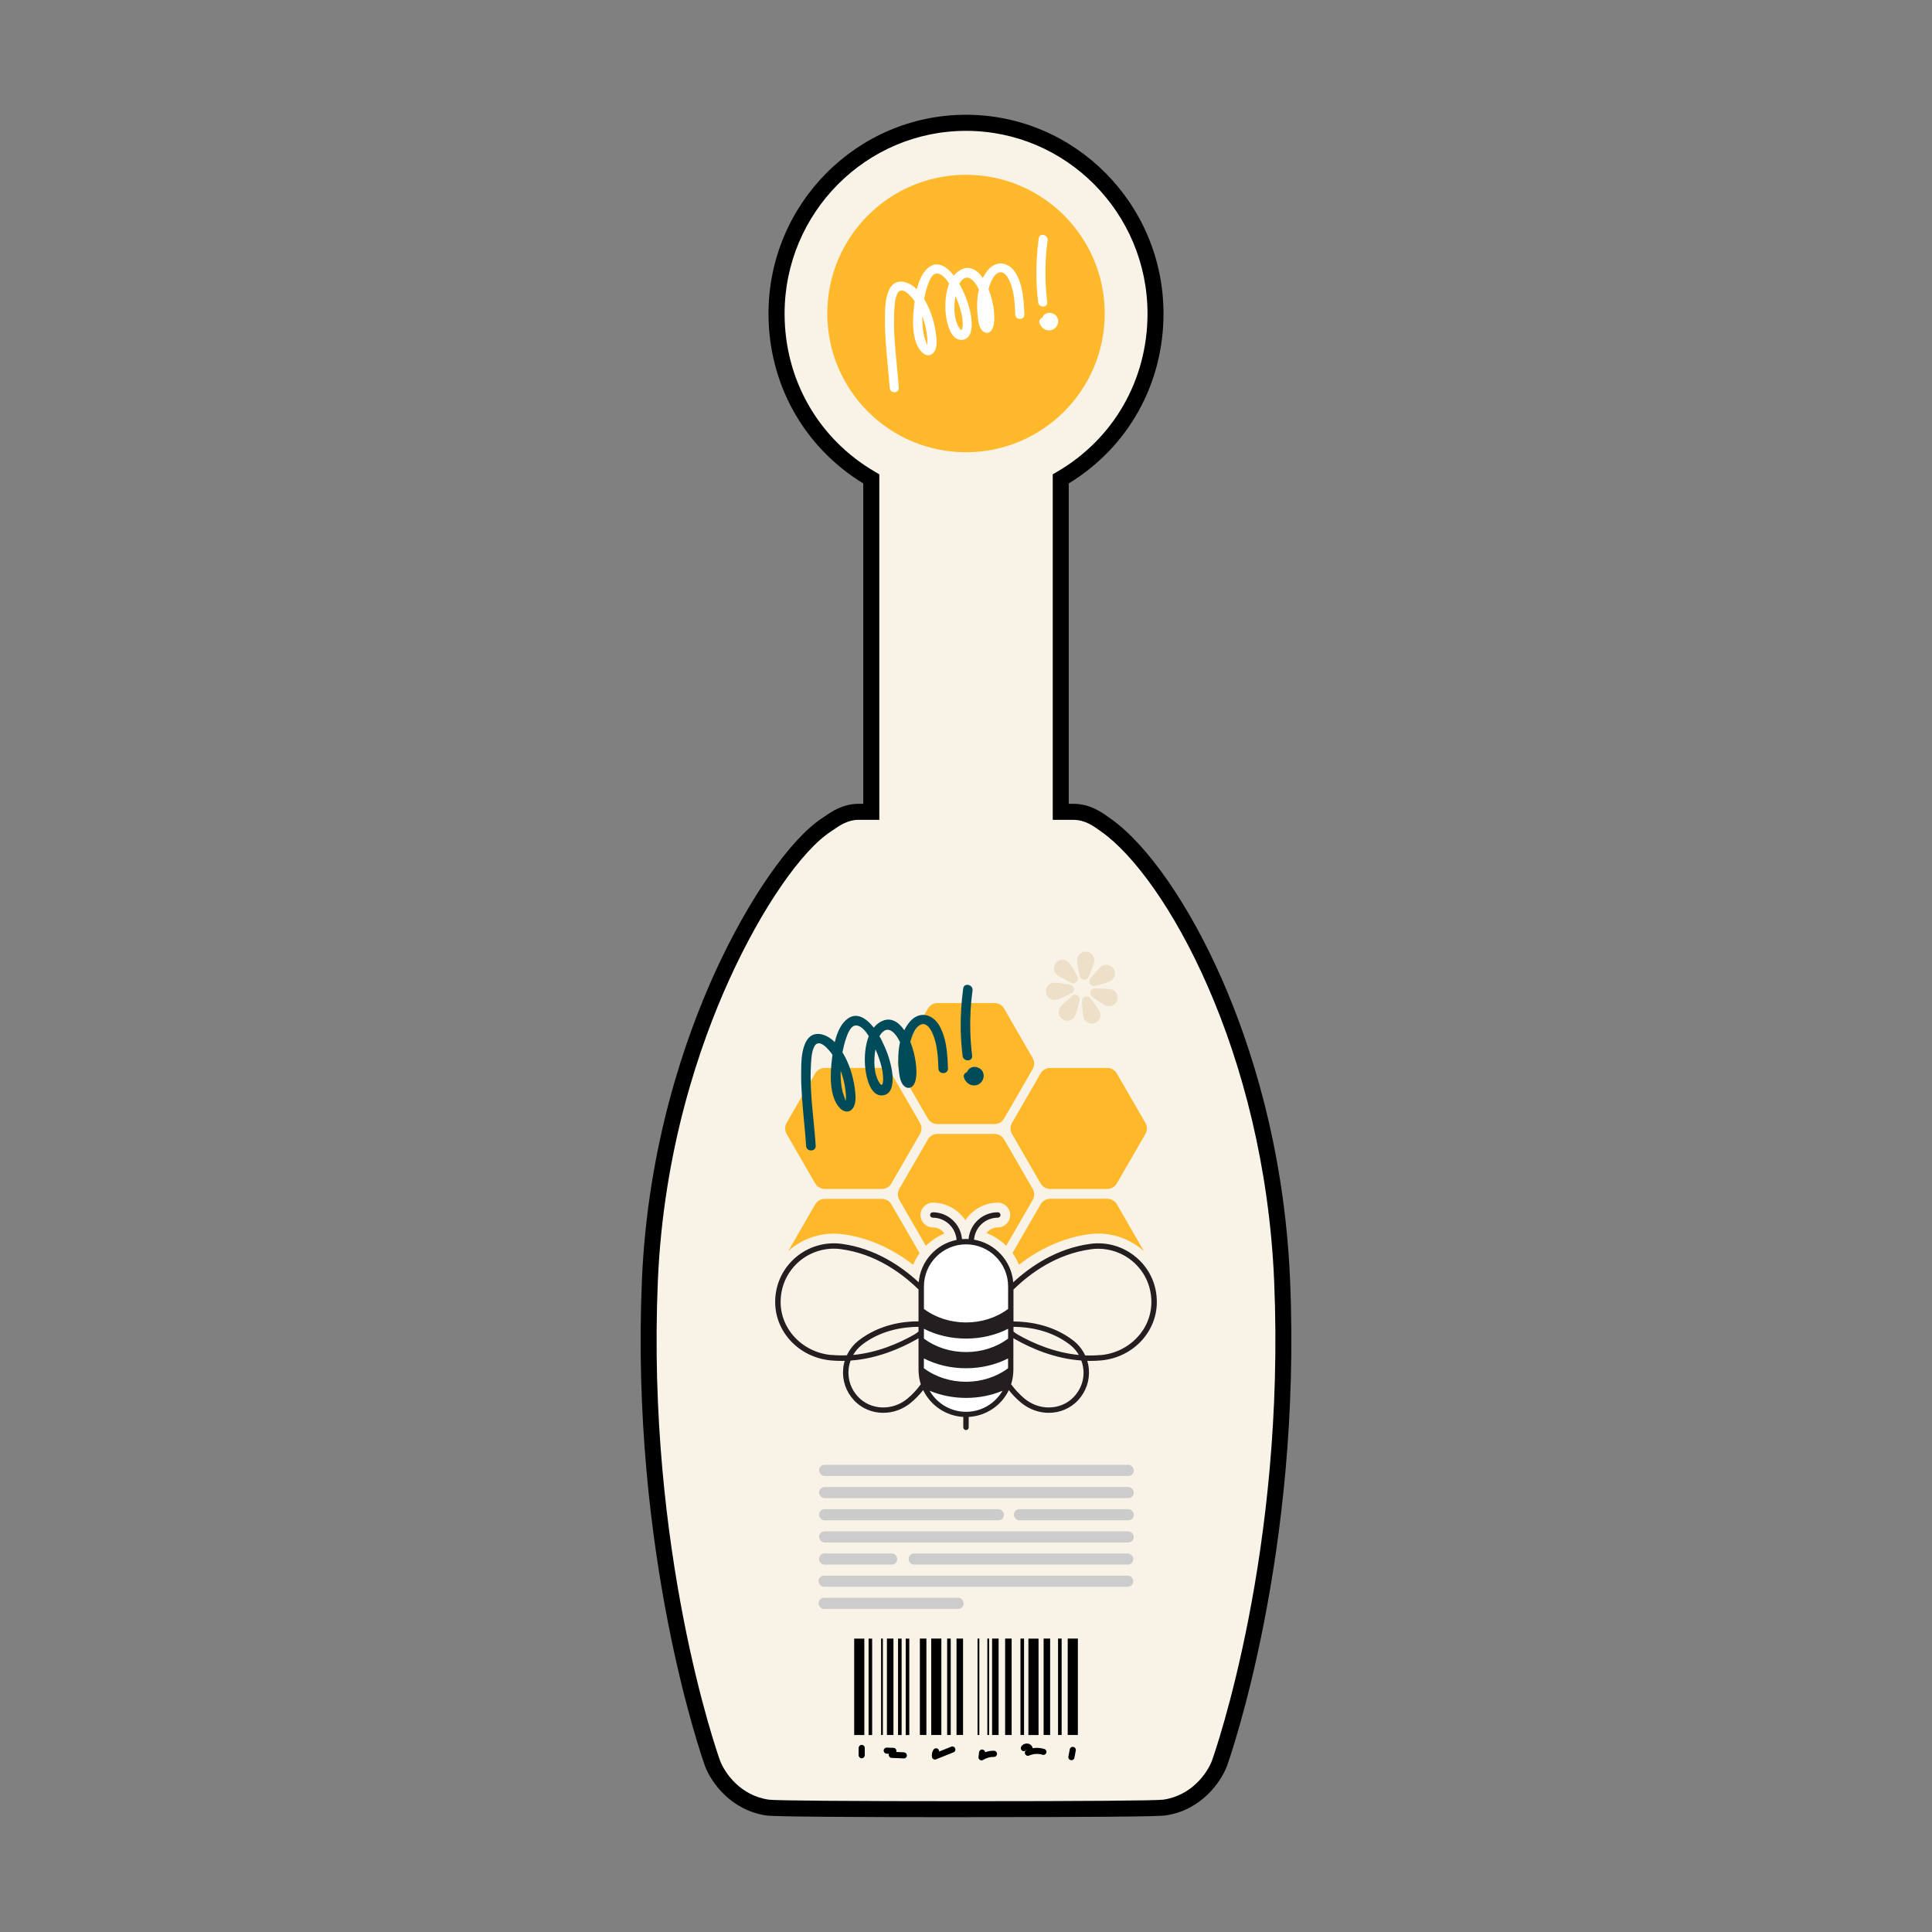 <svg viewBox="0 0 400 400" xmlns="http://www.w3.org/2000/svg" data-name="Ebene 1" id="Ebene_1">
  <rect x="0" y="0" width="400" height="400" fill="#808080" stroke="none"/>
  <g>
    <path fill="#f9f3e7" d="M200,374.58c-14.47,0-39.05-.04-41.08-.34-6.63-.96-10.29-6.2-11.4-9.14l-.03-.09c-.63-1.76-15.33-43.72-12.94-99.86,1.17-27.48,8.76-49.43,14.92-63,6.79-14.95,15.31-27.28,21.72-31.43.2-.13.4-.27.59-.4,1.29-.89,3.25-2.24,6.01-2.24h2.59v-68.93c-12.16-7.06-19.62-19.97-19.62-34.22,0-21.78,17.6-39.51,39.23-39.51s39.23,17.72,39.23,39.51c0,14.25-7.46,27.16-19.62,34.22v68.93h2.59c2.94,0,5.02,1.5,6.4,2.49l.37.27c13.5,9.54,34.43,46.11,36.48,94.32,2.39,56.14-12.32,98.1-12.94,99.86l-.03.09c-1.12,2.94-4.77,8.18-11.4,9.14-2.03.29-26.61.34-41.08.34Z"></path>
    <path d="M200,376.23c-25.79,0-39.69-.12-41.31-.35-7.39-1.07-11.47-6.91-12.71-10.19l-.04-.11c-.64-1.79-15.44-44.04-13.04-100.5,1.18-27.75,8.85-49.91,15.07-63.62,6.91-15.21,15.67-27.83,22.33-32.13.17-.11.34-.23.5-.34,1.42-.98,3.72-2.57,7-2.57h.93v-66.33c-12.3-7.52-19.62-20.59-19.62-35.16,0-22.7,18.34-41.17,40.89-41.17s40.89,18.47,40.89,41.17c0,14.57-7.31,27.64-19.62,35.16v66.33h.93c3.47,0,5.91,1.75,7.36,2.8l.37.26c7.68,5.42,16.31,17.89,23.09,33.34,5.78,13.17,12.91,34.67,14.08,62.25,2.4,56.46-12.41,98.71-13.04,100.48l-.04.11c-1.25,3.3-5.33,9.14-12.72,10.21-1.63.24-15.53.35-41.31.35ZM177.8,169.73c-2.24,0-3.88,1.13-5.07,1.95-.24.17-.44.3-.64.43-6.16,3.98-14.45,16.04-21.11,30.72-6.1,13.44-13.62,35.17-14.78,62.39-2.37,55.82,12.23,97.48,12.85,99.23,1.01,2.66,4.24,7.3,10.11,8.15,1.39.2,16.65.32,40.84.32s39.45-.12,40.84-.32c5.87-.85,9.1-5.48,10.09-8.09.64-1.81,15.24-43.47,12.87-99.29-2.03-47.65-22.55-83.68-35.78-93.03l-.38-.27c-1.28-.92-3.03-2.18-5.43-2.18h-4.25v-71.54l.83-.48c11.77-6.83,18.79-19.08,18.79-32.78,0-20.87-16.86-37.85-37.57-37.85s-37.57,16.98-37.57,37.85c0,13.69,7.02,25.95,18.79,32.78l.82.48v71.54h-4.25Z"></path>
  </g>
  <polygon fill="#fff" points="199.75 257.2 196.77 257.84 194.21 259.49 192.22 261.64 191.15 264.15 190.73 269.24 190.73 280.93 190.87 284.8 191.51 287.67 193.14 290.33 196.27 292.41 199.19 293.2 201.46 293.2 203.81 292.48 206.08 291.26 208.28 288.39 209.14 284.88 209.35 275.41 209.14 265.73 208.57 262.57 206.65 259.63 204.16 258.27 201.39 257.63 199.75 257.2"></polygon>
  <g>
    <rect fill="#ccc" ry="1.09" rx="1.09" height="2.3" width="65.12" y="303.28" x="169.6"></rect>
    <rect fill="#ccc" ry="1.09" rx="1.09" height="2.3" width="65.12" y="307.87" x="169.6"></rect>
    <rect fill="#ccc" ry="1.09" rx="1.09" height="2.3" width="24.8" y="312.46" x="209.93"></rect>
    <rect fill="#ccc" ry="1.09" rx="1.09" height="2.3" width="38.24" y="312.46" x="169.6"></rect>
    <rect fill="#ccc" ry="1.09" rx="1.09" height="2.3" width="65.12" y="317.05" x="169.6"></rect>
    <rect fill="#ccc" ry="1.09" rx="1.09" height="2.3" width="16.15" y="321.63" x="169.6"></rect>
    <rect fill="#ccc" ry="1.09" rx="1.09" height="2.3" width="46.49" y="321.63" x="188.13"></rect>
    <rect fill="#ccc" ry="1.09" rx="1.09" height="2.3" width="65.12" y="326.22" x="169.49"></rect>
    <rect fill="#ccc" ry="1.09" rx="1.09" height="2.3" width="30.02" y="330.81" x="169.49"></rect>
  </g>
  <g>
    <rect transform="translate(527.13 171.34) rotate(90)" height="2.1" width="19.96" y="348.18" x="167.92"></rect>
    <rect transform="translate(543.08 155.38) rotate(90)" height="2.1" width="19.96" y="348.18" x="183.87"></rect>
    <rect transform="translate(563.2 135.27) rotate(90)" height="2.1" width="19.96" y="348.18" x="203.99"></rect>
    <rect transform="translate(571.34 127.13) rotate(90)" height="2.1" width="19.96" y="348.18" x="212.12"></rect>
    <rect transform="translate(529.43 169.04) rotate(90)" height=".74" width="19.96" y="348.86" x="170.22"></rect>
    <rect transform="translate(535.53 162.94) rotate(90)" height=".74" width="19.96" y="348.86" x="176.32"></rect>
    <rect transform="translate(537.12 161.35) rotate(90)" height=".74" width="19.96" y="348.86" x="177.91"></rect>
    <rect transform="translate(545.7 152.76) rotate(90)" height=".74" width="19.96" y="348.86" x="186.49"></rect>
    <rect transform="translate(560.88 137.58) rotate(90)" height=".74" width="19.96" y="348.86" x="201.67"></rect>
    <rect transform="translate(568.66 129.8) rotate(90)" height=".74" width="19.96" y="348.86" x="209.45"></rect>
    <rect transform="translate(551.81 146.65) rotate(90)" height=".37" width="19.96" y="349.05" x="192.6"></rect>
    <rect transform="translate(553.84 144.62) rotate(90)" height=".37" width="19.96" y="349.05" x="194.63"></rect>
    <rect transform="translate(531.84 166.62) rotate(90)" height=".37" width="19.96" y="349.05" x="172.63"></rect>
    <rect transform="translate(565.98 132.48) rotate(90)" height="1.35" width="19.96" y="348.56" x="206.77"></rect>
    <rect transform="translate(558.01 140.45) rotate(90)" height="1.35" width="19.96" y="348.56" x="198.8"></rect>
    <rect transform="translate(555.31 143.15) rotate(90)" height="1.35" width="19.96" y="348.56" x="196.1"></rect>
    <rect transform="translate(547.95 150.51) rotate(90)" height="1.35" width="19.96" y="348.56" x="188.74"></rect>
    <rect transform="translate(540.36 158.1) rotate(90)" height="1.35" width="19.96" y="348.56" x="181.15"></rect>
    <rect transform="translate(533.54 164.92) rotate(90)" height="1.35" width="19.96" y="348.56" x="174.33"></rect>
    <path d="M178.65,361.31c-.08-.04-.16-.06-.24-.05-.16,0-.33.06-.45.19-.11.12-.19.28-.19.45v1.5c0,.16.07.33.19.45.06.06.13.11.2.13.08.04.16.06.24.05.16,0,.33-.06.45-.19.11-.12.19-.28.19-.45v-1.5c0-.16-.07-.33-.19-.45-.06-.06-.13-.11-.2-.13Z"></path>
    <path d="M187.12,362.79l-1.58-.06s.02-.04.03-.06c.07-.18,0-.41-.11-.55-.12-.16-.29-.24-.5-.25-.46-.02-.92-.03-1.38-.05-.33-.01-.65.3-.63.63.02.35.28.62.63.63.15,0,.3.01.46.02,0,.02-.02.04-.02.06-.07.18,0,.41.11.55.12.16.29.24.5.25.83.03,1.66.07,2.5.1.33.01.65-.3.63-.63-.02-.36-.28-.62-.63-.63h0s-.01-.01-.01-.01Z"></path>
    <path d="M197.5,361.67c-.14-.07-.33-.13-.49-.06-.86.34-1.72.68-2.58,1.03.02-.24-.1-.49-.31-.6-.32-.17-.68-.07-.87.23-.13.21-.23.44-.28.68-.06.3-.06.58-.01.88.02.14.17.31.29.38.14.07.33.13.49.06,1.2-.48,2.4-.96,3.6-1.44.16-.06.29-.14.38-.29.08-.14.11-.34.06-.49s-.14-.3-.29-.38h0Z"></path>
    <path d="M205.79,362.47c-.62-.01-1.24.1-1.83.31-.01-.14-.09-.29-.17-.37-.11-.11-.29-.19-.45-.19s-.33.06-.45.19c-.03.04-.07.09-.1.13-.06.1-.09.21-.09.32-.04.32-.08.65-.12.97,0,.11.03.22.09.32s.13.17.23.23c.19.11.45.12.64,0s.38-.22.58-.31c.34-.14.7-.24,1.06-.29.2-.02.4-.04.61-.03.16,0,.34-.07.45-.19.11-.11.19-.29.19-.45-.02-.35-.28-.63-.63-.63h0s0-.01,0-.01Z"></path>
    <path d="M216.18,362.11c-.58-.19-1.21-.27-1.81-.23-.19.01-.36.05-.54.08-.05-.21-.14-.4-.29-.57-.56-.65-1.68-.5-2.11.22-.17.28-.07.71.23.87.28.15.61.07.81-.18.01,0,.02-.01.03-.02-.01.01-.02.03-.03.04l.06-.06s.03,0,.04-.01h.02v.03s0,.02-.01.02c-.02.01-.04.03-.07.04.02,0,.03-.01.05-.02h0s-.04.01-.07.02c-.13.06-.26.24-.29.38s-.03.28.03.41c.11.27.45.48.75.37.05-.02.1-.05.15-.07h0s-.04.02-.05.02c.34-.14.7-.23,1.06-.29.36-.04.71-.04,1.07,0,.22.04.44.08.65.15.32.1.71-.12.78-.44.08-.35-.1-.67-.44-.78l-.02.02h0ZM212.56,362.32,212.58,362.31h0ZM212.58,362.31h0s.02-.01.04-.02h0s-.03,0-.04.01h0Z"></path>
    <path d="M222.49,361.8c-.06-.06-.13-.09-.22-.11-.16-.04-.34-.03-.49.06-.13.09-.26.22-.29.38-.09.5-.18,1-.28,1.5-.03.08-.03.17-.01.25,0,.08.03.16.08.24.04.07.09.13.16.18.06.06.13.09.22.11.16.04.34.03.49-.06.13-.09.26-.22.29-.38.09-.5.18-1,.28-1.5.03-.08.03-.17.01-.25,0-.08-.03-.16-.08-.24-.04-.07-.09-.13-.16-.18Z"></path>
  </g>
  <g>
    <path fill="#eee0c8" d="M223.56,202.09c.2.92,1.47,1.04,1.83.17.56-1.35,1.14-2.79,1.17-3.27.09-.98-.63-1.85-1.61-1.94-.98-.09-1.85.63-1.94,1.61-.05.48.24,2.01.55,3.43h0Z"></path>
    <path fill="#eee0c8" d="M218.77,201.77c.35.34,1.72,1.06,3.02,1.71.85.42,1.73-.5,1.28-1.33-.7-1.28-1.48-2.62-1.83-2.95-.71-.68-1.84-.66-2.53.04-.68.71-.66,1.84.04,2.53h0s0,0,0,0Z"></path>
    <path fill="#eee0c8" d="M221.54,203.89c-1.44-.25-2.98-.48-3.45-.42-.98.12-1.66,1.03-1.54,2.01.12.98,1.03,1.66,2.01,1.54.48-.06,1.9-.68,3.22-1.3.85-.4.69-1.66-.24-1.83h0Z"></path>
    <path fill="#eee0c8" d="M221.94,206.19c-1.09.97-2.23,2.02-2.48,2.44-.51.85-.24,1.95.61,2.45.85.51,1.95.24,2.45-.61.25-.42.65-1.91.99-3.34.22-.92-.87-1.58-1.58-.95h0Z"></path>
    <path fill="#eee0c8" d="M225.72,206.66c-.58-.75-1.78-.3-1.72.65.08,1.46.19,3,.36,3.46.34.92,1.38,1.4,2.3,1.06.92-.34,1.4-1.38,1.06-2.3-.17-.45-1.09-1.7-1.99-2.85h0Z"></path>
    <path fill="#eee0c8" d="M231.31,207.12c.31-.94-.2-1.95-1.14-2.26-.46-.15-2.01-.21-3.47-.23-.95-.01-1.34,1.2-.58,1.75,1.19.85,2.47,1.72,2.93,1.87.94.31,1.95-.2,2.26-1.14h0s0,.01,0,.01Z"></path>
    <path fill="#eee0c8" d="M226.75,204.15c1.4-.39,2.89-.85,3.29-1.12.48-.31.75-.82.8-1.35.03-.38-.05-.78-.28-1.13-.11-.17-.25-.31-.4-.42-.59-.45-1.41-.52-2.08-.1-.41.26-1.41,1.44-2.34,2.57-.6.73.1,1.8,1.01,1.54h0Z"></path>
  </g>
  <g>
    <circle fill="#ffb92a" r="28.72" cy="64.91" cx="200"></circle>
    <g>
      <path fill="#fff" d="M210.11,56.26c-1.39-1.98-3.73-2.37-5.42-.51-.49.53-.88,1.15-1.21,1.81-1.3-1.9-3.06-2.84-5.08-1.38-.35.25-.65.55-.91.88-1.45-1.83-3.45-3.3-5.45-1.5-1.18,1.06-1.82,2.69-2.21,4.35-1.58-1.6-4.3-2.57-5.62-.15-.98,1.8-.97,4.19-.99,6.17-.04,3.11.25,6.2.54,9.29.16,1.7.32,3.39.44,5.1.07,1.2,1.96,1.16,1.88-.05-.11-1.69-.27-3.37-.44-5.05-.36-3.69-.72-7.38-.48-11.1.07-1.06.14-2.34.62-3.31.9-1.79,2.79.43,3.6,1.58-.03.23-.06.45-.09.66-.36,2.89-.66,7.5,1.54,9.84.65.69,1.69.96,2.4.19.93-1.02.69-2.87.52-4.11-.32-2.42-1.11-4.94-2.42-7.06.17-.88.38-1.75.65-2.58.27-.78.83-2.58,1.88-2.69.99-.11,1.92.92,2.64,2.09-.74,1.84-.86,4.09-.73,5.82.11,1.48.64,4.65,2.27,5.57.36.2.78.3,1.27.23,2.24-.3,1.97-3.58,1.69-5.18,0-.04-.02-.08-.02-.12-.36-1.9-1.05-3.75-1.92-5.47-.13-.25-.28-.54-.45-.83.23-.41.51-.78.88-1.03.99-.67,1.92.22,2.5,1.03.27.37.48.77.67,1.18-.21.93-.32,1.88-.35,2.82-.02.82,0,1.62.07,2.38.11,1.06.22,2.49.97,3.31.69.75,1.63.58,2.09-.32.81-1.56.42-5.27-.78-8.27.12-.46.32-1.04.57-1.61.37-.83.9-1.61,1.64-1.83.85-.25,1.5.53,1.9,1.27.11.19.19.36.27.53.96,2.17,1.06,4.6,1.16,6.93.05,1.21,1.93,1.16,1.88-.05-.1-2.38-.22-5.13-1.2-7.41-.22-.49-.46-.98-.77-1.42v.02h-.01s0,.01,0,.01ZM191.93,69.49c.05.45.11.94.07,1.39-.06,1.1-.07.4-.38-.4-.44-1.14-.59-2.39-.64-3.61-.02-.44-.02-.9-.01-1.35.48,1.29.82,2.63.95,3.98h0ZM199.06,64.97c.12.51.21,1.01.24,1.53.04.67.08,2.62-.7,1.4-1.16-1.79-1.16-4.5-.78-6.59.02.04.04.08.06.12.49,1.14.91,2.33,1.19,3.54h0Z"></path>
      <path fill="#fff" d="M216.82,62.54c-.2-1.62-.32-3.24-.36-4.86-.07-2.64.06-5.28.43-7.91.17-1.19-1.66-1.64-1.83-.44-.38,2.78-.54,5.57-.48,8.35.04,1.63.16,3.27.36,4.91.15,1.2,2.03,1.16,1.88-.05h0Z"></path>
      <path fill="#fff" d="M218.94,65.79c-.49-1.03-1.95-1.42-2.79-.57-.15.16-.27.36-.36.57-.43.15-.76.56-.57,1.12.36,1.04,1.43,1.75,2.54,1.41,1.03-.32,1.64-1.54,1.17-2.53h0Z"></path>
    </g>
  </g>
  <g>
    <path fill="#ffb829" d="M236.81,259.03c-.11-.11-.23-.21-.34-.31-3.02-2.55-7.01-3.72-10.96-3.2-6.06.81-10.99,3.58-14.55,6.33-.36-.86-.8-1.68-1.34-2.42l5.83-10.09c.41-.71,1.16-1.15,1.99-1.15h11.81c.82,0,1.58.44,1.99,1.15l5.58,9.68Z"></path>
    <path fill="#ffb829" d="M213.8,248.45l-5.48,9.48c-1.14-1.14-2.52-2.04-4.07-2.63.54-.72,1.39-1.18,2.34-1.18,1.41,0,2.56-1.15,2.56-2.56s-1.15-2.56-2.56-2.56c-2.77,0-5.27,1.44-6.72,3.63-1.46-2.19-3.96-3.63-6.73-3.63-1.41,0-2.56,1.15-2.56,2.56s1.15,2.56,2.56,2.56c.99,0,1.87.5,2.4,1.27-1.46.6-2.76,1.47-3.85,2.55l-5.49-9.5c-.41-.71-.41-1.59,0-2.3l5.91-10.23c.41-.71,1.16-1.15,1.99-1.15h11.81c.82,0,1.58.44,1.99,1.15l5.91,10.23c.41.71.41,1.58,0,2.3Z"></path>
    <path fill="#ffb829" d="M190.39,259.46c-.54.75-.99,1.55-1.34,2.4-3.55-2.75-8.47-5.52-14.56-6.33-3.93-.52-7.93.64-10.96,3.2-.11.1-.23.2-.34.31l5.58-9.68c.41-.71,1.16-1.15,1.99-1.15h11.81c.82,0,1.58.44,1.99,1.15l5.84,10.1Z"></path>
    <path fill="#ffb829" d="M217.43,246.16h11.81c.82,0,1.58-.44,1.99-1.15l5.91-10.23c.41-.71.41-1.58,0-2.3l-5.91-10.23c-.41-.71-1.17-1.15-1.99-1.15h-11.81c-.82,0-1.58.44-1.99,1.15l-5.91,10.23c-.41.71-.41,1.58,0,2.3l5.91,10.23c.41.71,1.17,1.15,1.99,1.15Z"></path>
    <path fill="#ffb829" d="M194.09,232.73h11.81c.82,0,1.58-.44,1.99-1.15l5.91-10.23c.41-.71.41-1.58,0-2.3l-5.91-10.23c-.41-.71-1.17-1.15-1.99-1.15h-11.81c-.82,0-1.58.44-1.99,1.15l-5.91,10.23c-.41.71-.41,1.58,0,2.3l5.91,10.23c.41.71,1.17,1.15,1.99,1.15Z"></path>
    <path fill="#ffb829" d="M170.76,246.16h11.81c.82,0,1.58-.44,1.99-1.15l5.91-10.23c.41-.71.41-1.58,0-2.3l-5.91-10.23c-.41-.71-1.17-1.15-1.99-1.15h-11.81c-.82,0-1.58.44-1.99,1.15l-5.91,10.23c-.41.71-.41,1.58,0,2.3l5.91,10.23c.41.71,1.17,1.15,1.99,1.15Z"></path>
  </g>
  <path fill="#231f20" d="M235.17,260.26c-2.6-2.2-6.03-3.19-9.4-2.74-6.98.94-12.41,4.65-15.99,7.97-.38-4.47-3.77-8.09-8.12-8.83.21-2.54,2.32-4.55,4.92-4.55.31,0,.56-.25.56-.56s-.25-.56-.56-.56c-3.17,0-5.78,2.44-6.05,5.55-.18,0-.35-.03-.53-.03-.28,0-.55.02-.83.04-.26-3.11-2.87-5.56-6.05-5.56-.31,0-.56.25-.56.56s.25.56.56.56c2.61,0,4.74,2.04,4.93,4.6-4.22.85-7.47,4.4-7.84,8.78-3.58-3.33-9.01-7.04-15.99-7.97-3.37-.45-6.79.55-9.4,2.74-2.64,2.22-4.18,5.34-4.32,8.82-.01.17-.01.32-.01.49,0,6.22,4.97,11.48,11.53,12.09.75.07,1.48.1,2.22.1.21,0,.43,0,.65-.01-.17.55-.28,1.12-.32,1.69-.21,2.39.58,4.67,2.21,6.44,1.61,1.75,3.82,2.63,6.09,2.63,2,0,4.04-.69,5.73-2.1.96-.8,1.81-1.69,2.53-2.61,1.52,3.15,4.65,5.35,8.31,5.56v2.16c0,.31.25.56.56.56s.56-.25.56-.56v-2.16c3.66-.21,6.8-2.4,8.31-5.55.72.91,1.56,1.8,2.53,2.6,1.69,1.4,3.74,2.1,5.73,2.1,2.26,0,4.48-.88,6.09-2.63,1.63-1.77,2.42-4.06,2.21-6.44-.04-.58-.16-1.15-.32-1.69.21.01.43.01.65.01.74,0,1.47-.03,2.22-.1,6.72-.61,11.79-6.14,11.52-12.58-.13-3.48-1.67-6.6-4.32-8.82ZM208.71,283.28c-2.42,1.81-5.49,2.8-8.71,2.8s-6.3-.99-8.72-2.8v-2.03c2.61,1.33,5.61,2.03,8.72,2.03s6.09-.7,8.71-2.03v2.03ZM190.17,275.67c-.28.25-.58.46-.91.65-3.11,1.77-7.56,3.72-12.62,4.21.47-.83,1.12-1.56,1.88-2.15,3.88-2.97,8.42-3.65,11.65-3.68v.97ZM200.01,279.93c-3.23,0-6.3-.98-8.72-2.79v-2.03c2.61,1.33,5.61,2.03,8.72,2.03s6.09-.7,8.71-2.03v2.03c-2.42,1.81-5.49,2.79-8.71,2.79ZM209.83,274.7c3.23.03,7.77.71,11.65,3.68.77.59,1.42,1.33,1.88,2.15-5.06-.49-9.52-2.44-12.62-4.21-.33-.19-.64-.4-.91-.65v-.97ZM191.29,266.34c0-4.81,3.91-8.71,8.72-8.71s8.71,3.9,8.71,8.71v4.66c-2.42,1.81-5.49,2.8-8.71,2.8s-6.3-.99-8.72-2.8v-4.66ZM172.13,280.54c-6.13-.56-10.75-5.58-10.5-11.42.12-3.16,1.52-6,3.91-8.02,2.36-1.98,5.49-2.89,8.54-2.48,7.18.95,12.67,5,16.09,8.35v6.6c-3.41-.02-8.21.75-12.33,3.91-1.08.83-1.94,1.91-2.51,3.12-1.05.04-2.12.02-3.2-.08ZM187.89,289.56c-3.13,2.61-7.66,2.42-10.28-.42-1.42-1.54-2.11-3.52-1.92-5.6.06-.64.19-1.26.42-1.85,5.52-.4,10.35-2.51,13.69-4.4.12-.07.25-.14.37-.23v6.53c0,.49.05.97.11,1.44,0,.06.01.11.02.17.08.48.19.95.34,1.4-.77,1.06-1.68,2.07-2.77,2.97ZM200.01,292.3h0s0,0,0,0c0,0,0,0,0,0-3.22,0-6.04-1.76-7.54-4.36,2.32.97,4.89,1.48,7.55,1.48s5.22-.51,7.54-1.48c-1.51,2.6-4.32,4.36-7.54,4.36ZM224.31,283.54c.19,2.07-.5,4.06-1.92,5.6-1.39,1.51-3.3,2.26-5.26,2.26-1.75,0-3.53-.61-5.02-1.84-1.08-.9-2-1.92-2.77-2.97.15-.45.26-.92.34-1.4,0-.06.02-.11.02-.17.07-.47.11-.95.11-1.44v-6.53c.12.09.25.17.37.23,3.35,1.9,8.17,4,13.69,4.4.23.59.37,1.22.42,1.85ZM227.87,280.54c-1.08.1-2.15.12-3.2.08-.57-1.22-1.43-2.3-2.51-3.12-4.13-3.16-8.92-3.88-12.33-3.91v-6.6c3.42-3.36,8.91-7.4,16.09-8.35.49-.07.97-.1,1.45-.1,2.58,0,5.1.9,7.09,2.58,2.4,2.02,3.79,4.86,3.91,8.02.01.14.01.3.01.45,0,5.65-4.54,10.43-10.51,10.97Z"></path>
  <g>
    <path fill="#004b5a" d="M194.21,211.93c-1.46-2.09-3.92-2.49-5.71-.54-.51.56-.93,1.21-1.28,1.91-1.37-2-3.22-2.99-5.36-1.46-.36.26-.68.58-.96.92-1.52-1.93-3.64-3.47-5.74-1.58-1.24,1.12-1.91,2.83-2.33,4.58-1.66-1.69-4.53-2.71-5.92-.16-1.03,1.89-1.02,4.41-1.04,6.5-.04,3.28.27,6.53.57,9.78.17,1.79.34,3.57.46,5.38.08,1.27,2.06,1.22,1.98-.05-.11-1.78-.29-3.55-.46-5.32-.38-3.88-.76-7.77-.51-11.69.07-1.12.15-2.47.66-3.49.94-1.89,2.94.45,3.79,1.67-.03.24-.07.48-.09.7-.38,3.05-.7,7.9,1.63,10.36.69.73,1.78,1.02,2.52.2.98-1.07.72-3.02.55-4.33-.34-2.55-1.17-5.2-2.55-7.44.18-.92.4-1.84.69-2.71.28-.83.88-2.71,1.98-2.84,1.04-.11,2.02.97,2.78,2.21-.77,1.94-.91,4.31-.77,6.13.12,1.56.68,4.9,2.39,5.87.38.21.83.32,1.34.25,2.36-.32,2.08-3.77,1.78-5.46,0-.05-.02-.08-.03-.13-.38-2-1.11-3.95-2.02-5.77-.14-.27-.29-.57-.48-.88.24-.43.54-.82.93-1.09,1.04-.71,2.02.23,2.63,1.09.28.39.51.81.7,1.24-.22.98-.33,1.98-.36,2.97-.03.87,0,1.71.08,2.51.11,1.11.23,2.62,1.02,3.48.73.79,1.72.61,2.21-.34.85-1.65.44-5.55-.82-8.71.13-.48.33-1.1.6-1.69.39-.87.95-1.69,1.72-1.93.9-.27,1.57.55,2,1.33.11.2.2.38.28.55,1.01,2.28,1.12,4.84,1.22,7.29.05,1.28,2.04,1.22,1.98-.05-.1-2.51-.23-5.4-1.27-7.8-.23-.52-.48-1.03-.81-1.5v.02h-.01,0ZM175.06,225.87c.05.48.11.99.08,1.46-.07,1.16-.07.42-.4-.42-.47-1.2-.62-2.52-.68-3.8-.02-.47-.02-.95-.01-1.43.51,1.35.86,2.77,1,4.19h0ZM182.57,221.11c.12.53.22,1.07.25,1.61.05.7.08,2.76-.74,1.47-1.22-1.89-1.22-4.74-.82-6.94.02.05.04.08.06.13.52,1.2.96,2.45,1.25,3.73h0Z"></path>
    <path fill="#004b5a" d="M201.27,218.55c-.21-1.7-.34-3.41-.38-5.11-.07-2.78.07-5.56.46-8.34.18-1.26-1.75-1.72-1.93-.46-.4,2.93-.57,5.86-.51,8.8.05,1.72.17,3.44.38,5.17.16,1.26,2.14,1.22,1.98-.05h0Z"></path>
    <path fill="#004b5a" d="M203.51,221.98c-.51-1.09-2.05-1.5-2.94-.6-.16.17-.29.38-.38.6-.46.16-.8.59-.6,1.18.38,1.09,1.51,1.84,2.67,1.48,1.09-.33,1.73-1.62,1.24-2.66h0Z"></path>
  </g>
</svg>